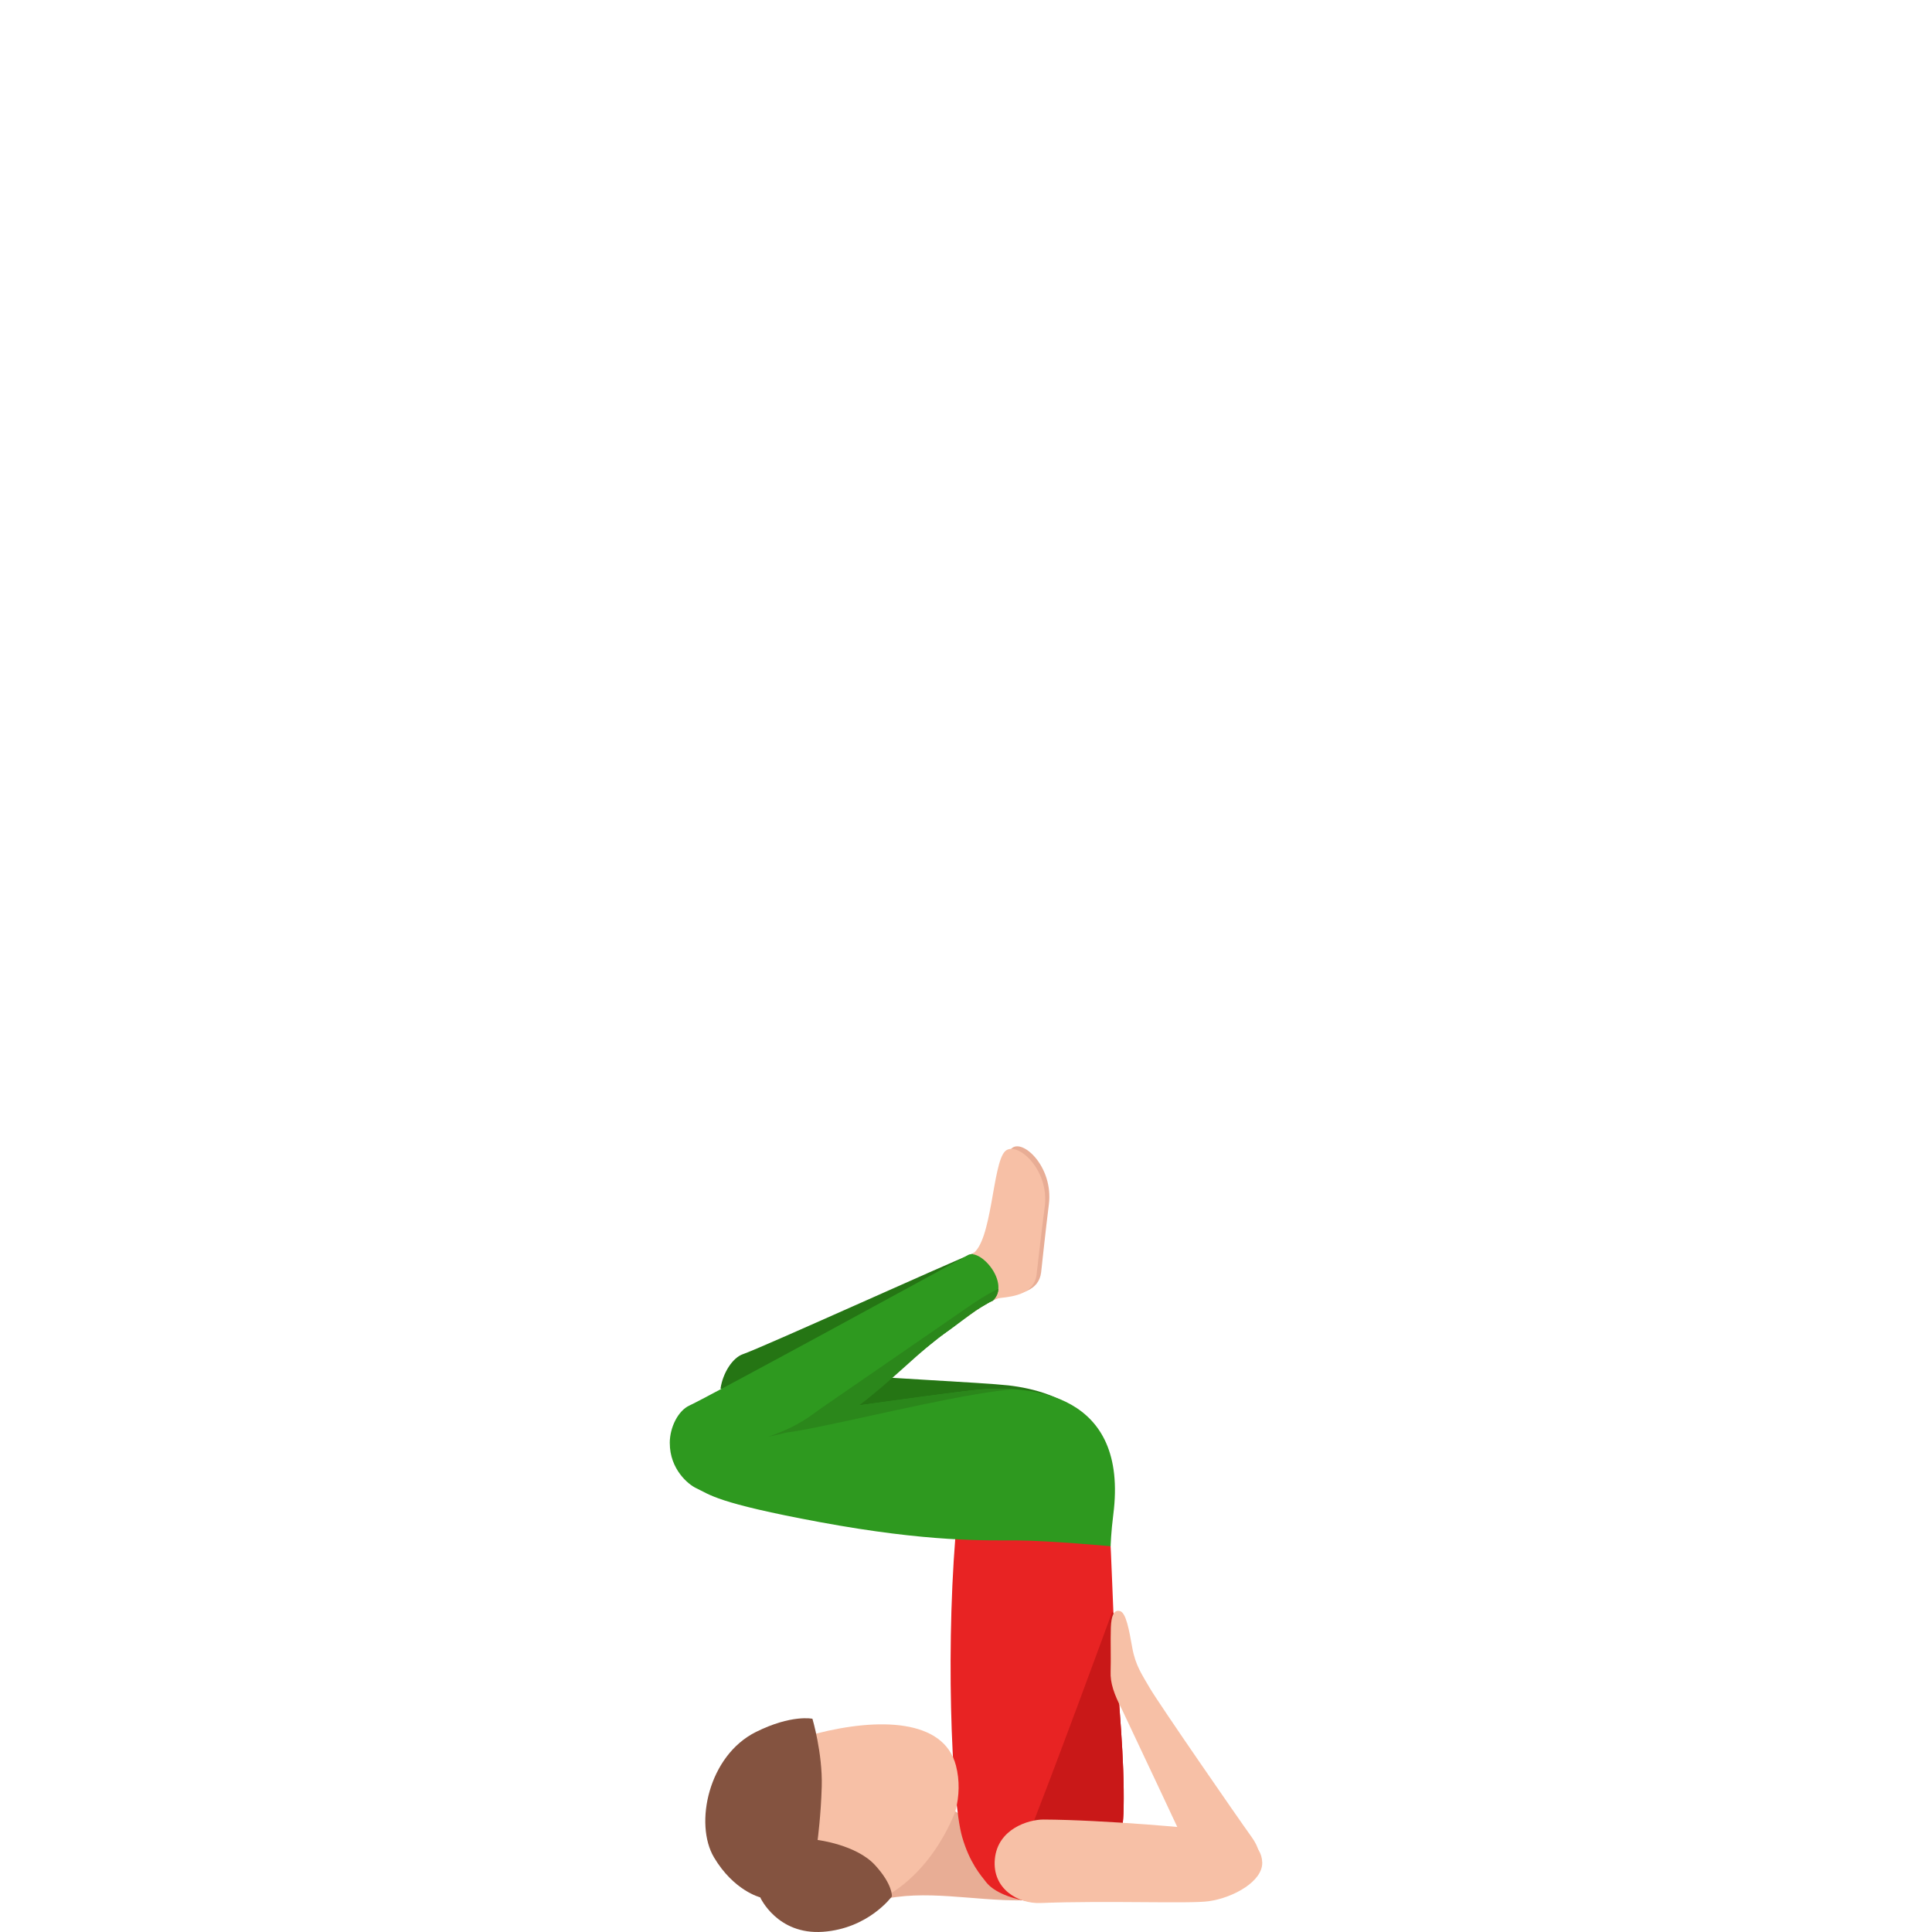 <svg width="300" height="300" viewBox="0 0 300 300" fill="none" xmlns="http://www.w3.org/2000/svg">
<path d="M156.354 201.15C158.37 200.916 161.315 200.479 161.668 197.56C161.668 197.56 162.444 190.314 162.866 187.034C163.617 181.15 158.688 176.643 157.025 178.375C155.153 180.324 155.04 192.403 152.49 193.991C149.051 196.127 146.199 198.144 146.199 198.144C146.066 198.223 145.773 198.466 145.612 198.557C147.175 200.514 148.561 202.015 150.907 203.862C152.301 202.881 154.072 201.944 155.181 201.487C155.619 201.305 156.012 201.189 156.354 201.15Z" fill="#E8AD95"/>
<path d="M133.143 217.068C138.823 213.971 147.621 205.641 152.481 202.897C154.996 201.476 155.868 200.459 158.74 199.983C161.644 197.676 158.31 191.283 156.43 192.399C153.14 193.821 151.859 194.309 151.859 194.309C146.275 196.568 118.401 209.226 115.36 210.275C113.761 210.827 112.238 213.173 111.881 215.627C119.112 216.866 124.747 215.873 131.906 217.696C132.324 217.493 132.741 217.287 133.143 217.068Z" fill="#257514"/>
<path d="M156.567 215.122C152.542 214.67 135.506 213.892 132.646 213.498C132.786 213.352 121.334 212.307 114.135 214.237C113.199 218.2 115.095 221.058 115.983 221.845C117.614 223.278 120.08 224.676 133.039 230.739C146.753 237.151 152.542 238.144 156.776 239.156C161.01 240.173 168.811 242.865 168.811 242.865C168.811 242.865 169.41 240.653 170.301 238.16C176.673 220.352 164.284 215.992 156.567 215.122Z" fill="#257514"/>
<path d="M148.505 279.716C148.384 280.002 148.272 280.315 148.175 280.697C146.765 286.299 129.5 296.793 136.574 295.054C143.648 293.315 151.031 295.165 158.716 295.09L154.426 280.589C150.891 283.428 148.203 281.177 148.203 281.177C148.332 280.697 148.428 280.208 148.505 279.716Z" fill="#E8AD95"/>
<path d="M169.639 293.272C170.833 292.402 174.323 289.047 174.476 280.88C174.629 272.716 173.745 265.561 173.07 254.03C172.785 249.163 172.644 242.877 172.255 236.199C169.194 238.871 153.579 236.302 148.695 234.853C146.718 254.324 147.73 279.406 149.397 285.223C150.554 289.246 152.294 291.195 153.141 292.279C155.524 295.321 164.566 296.968 169.639 293.272Z" fill="#E82323"/>
<path d="M148.372 281.181C148.971 278.858 149.039 276.468 148.436 274.145C146.536 266.84 136.273 266.764 126.869 269.158C117.461 271.549 114.629 279.605 116.191 285.608C117.754 291.616 124.133 298.787 133.477 296.166C144.311 293.129 148.372 281.181 148.372 281.181Z" fill="#F7C0A6"/>
<path d="M158.95 286.775C157.616 290.039 159.05 292.953 161.517 295.379C164.389 295.491 167.398 294.903 169.639 293.271C170.832 292.402 174.323 289.046 174.476 280.879C174.629 272.715 173.745 265.56 173.07 254.03C173.006 252.926 172.949 251.739 172.893 250.5L172.712 250.262C172.716 250.262 162.85 277.25 158.95 286.775Z" fill="#C91818"/>
<path d="M192.873 292.656C195.681 291.25 196.589 288.356 194.384 285.298C192.178 282.241 179.842 264.381 178.552 262.138C177.355 260.061 176.315 258.648 175.813 255.829C175.323 253.085 174.853 250.401 173.893 250.159C172.929 249.917 172.559 250.957 172.491 252.752C172.422 254.546 172.523 257.822 172.455 259.561C172.386 261.3 172.969 263.047 174.234 265.477C174.234 265.477 185.157 288.586 185.924 290.428C186.683 292.267 190.061 294.066 192.873 292.656Z" fill="#F7C0A6"/>
<path d="M189.676 284.409C186.301 283.905 171.27 282.579 162.022 282.539C159.733 282.531 154.94 283.965 154.482 288.65C154.024 293.339 158.15 295.63 161.528 295.499C172.057 295.094 184.779 295.646 187.723 295.217C191.616 294.653 196.083 292.088 195.999 289.206C195.914 286.323 193.054 284.91 189.676 284.409Z" fill="#F7C0A6"/>
<path d="M118.043 294.617C118.043 294.617 113.946 293.605 110.865 288.407C107.784 283.21 110.001 272.616 117.373 268.943C122.916 266.18 126.154 266.887 126.154 266.887C126.154 266.887 127.741 272.231 127.6 277.397C127.479 281.82 126.961 285.711 126.961 285.711C126.961 285.711 132.963 286.438 135.871 289.61C138.663 292.652 138.494 294.474 138.494 294.474C138.494 294.474 134.887 299.461 127.781 299.97C120.667 300.47 118.043 294.617 118.043 294.617Z" fill="#845340"/>
<path d="M155.35 201.547C157.487 201.313 160.58 200.876 160.954 197.958C160.954 197.958 161.773 190.712 162.219 187.432C163.022 181.547 157.828 177.041 156.065 178.772C154.08 180.722 154.08 192.935 150.923 194.754C147.263 196.862 144.596 198.538 144.596 198.538C144.456 198.617 144.146 198.859 143.978 198.95C145.829 201.142 147.754 202.897 150.019 204.581C151.497 203.6 152.944 202.341 154.117 201.881C154.575 201.702 154.992 201.587 155.35 201.547Z" fill="#F7C0A6"/>
<path d="M125.873 222.551C131.75 218.616 141.66 210.501 146.673 207.046C149.268 205.255 151.863 202.798 154.149 201.98C157.037 199.256 152.096 193.578 150.168 194.968C146.705 196.877 110.279 216.758 107.033 218.259C105.326 219.045 104 221.598 104 224.08C112.327 224.199 116.244 222.654 124.587 223.361C125.025 223.099 125.455 222.829 125.873 222.551Z" fill="#2E991F"/>
<path d="M151.425 215.841C146.806 216.306 125.551 219.387 122.253 219.645C122.37 219.47 111.54 220.582 104.004 224.08C104.004 228.15 106.88 230.508 108.085 231.072C110.287 232.101 111.166 233.359 127.259 236.345C144.283 239.502 153.024 239.164 158.021 239.196C163.018 239.232 172.451 240.097 172.451 240.097C172.451 240.097 172.535 237.806 172.872 235.178C175.275 216.405 160.279 214.948 151.425 215.841Z" fill="#2E991F"/>
<path d="M151.426 215.841C148.57 216.13 140.214 217.222 133.397 218.223C138.359 214.518 143.247 209.404 146.678 207.042C149.273 205.251 151.86 203.016 154.154 201.975C154.728 201.431 154.989 200.828 155.037 200.121C152.611 201.253 150.201 203.036 147.758 204.719C143.918 207.363 135.639 213.081 127.541 218.648C125.805 219.843 124.126 221.427 119.306 223.083C119.723 223.047 122.27 222.396 122.25 222.42C122.985 222.36 124.845 222.019 127.344 221.511C135.635 219.835 150.836 216.13 157.604 215.722C155.419 215.571 153.286 215.654 151.426 215.841Z" fill="#2B871B"/>
</svg>
